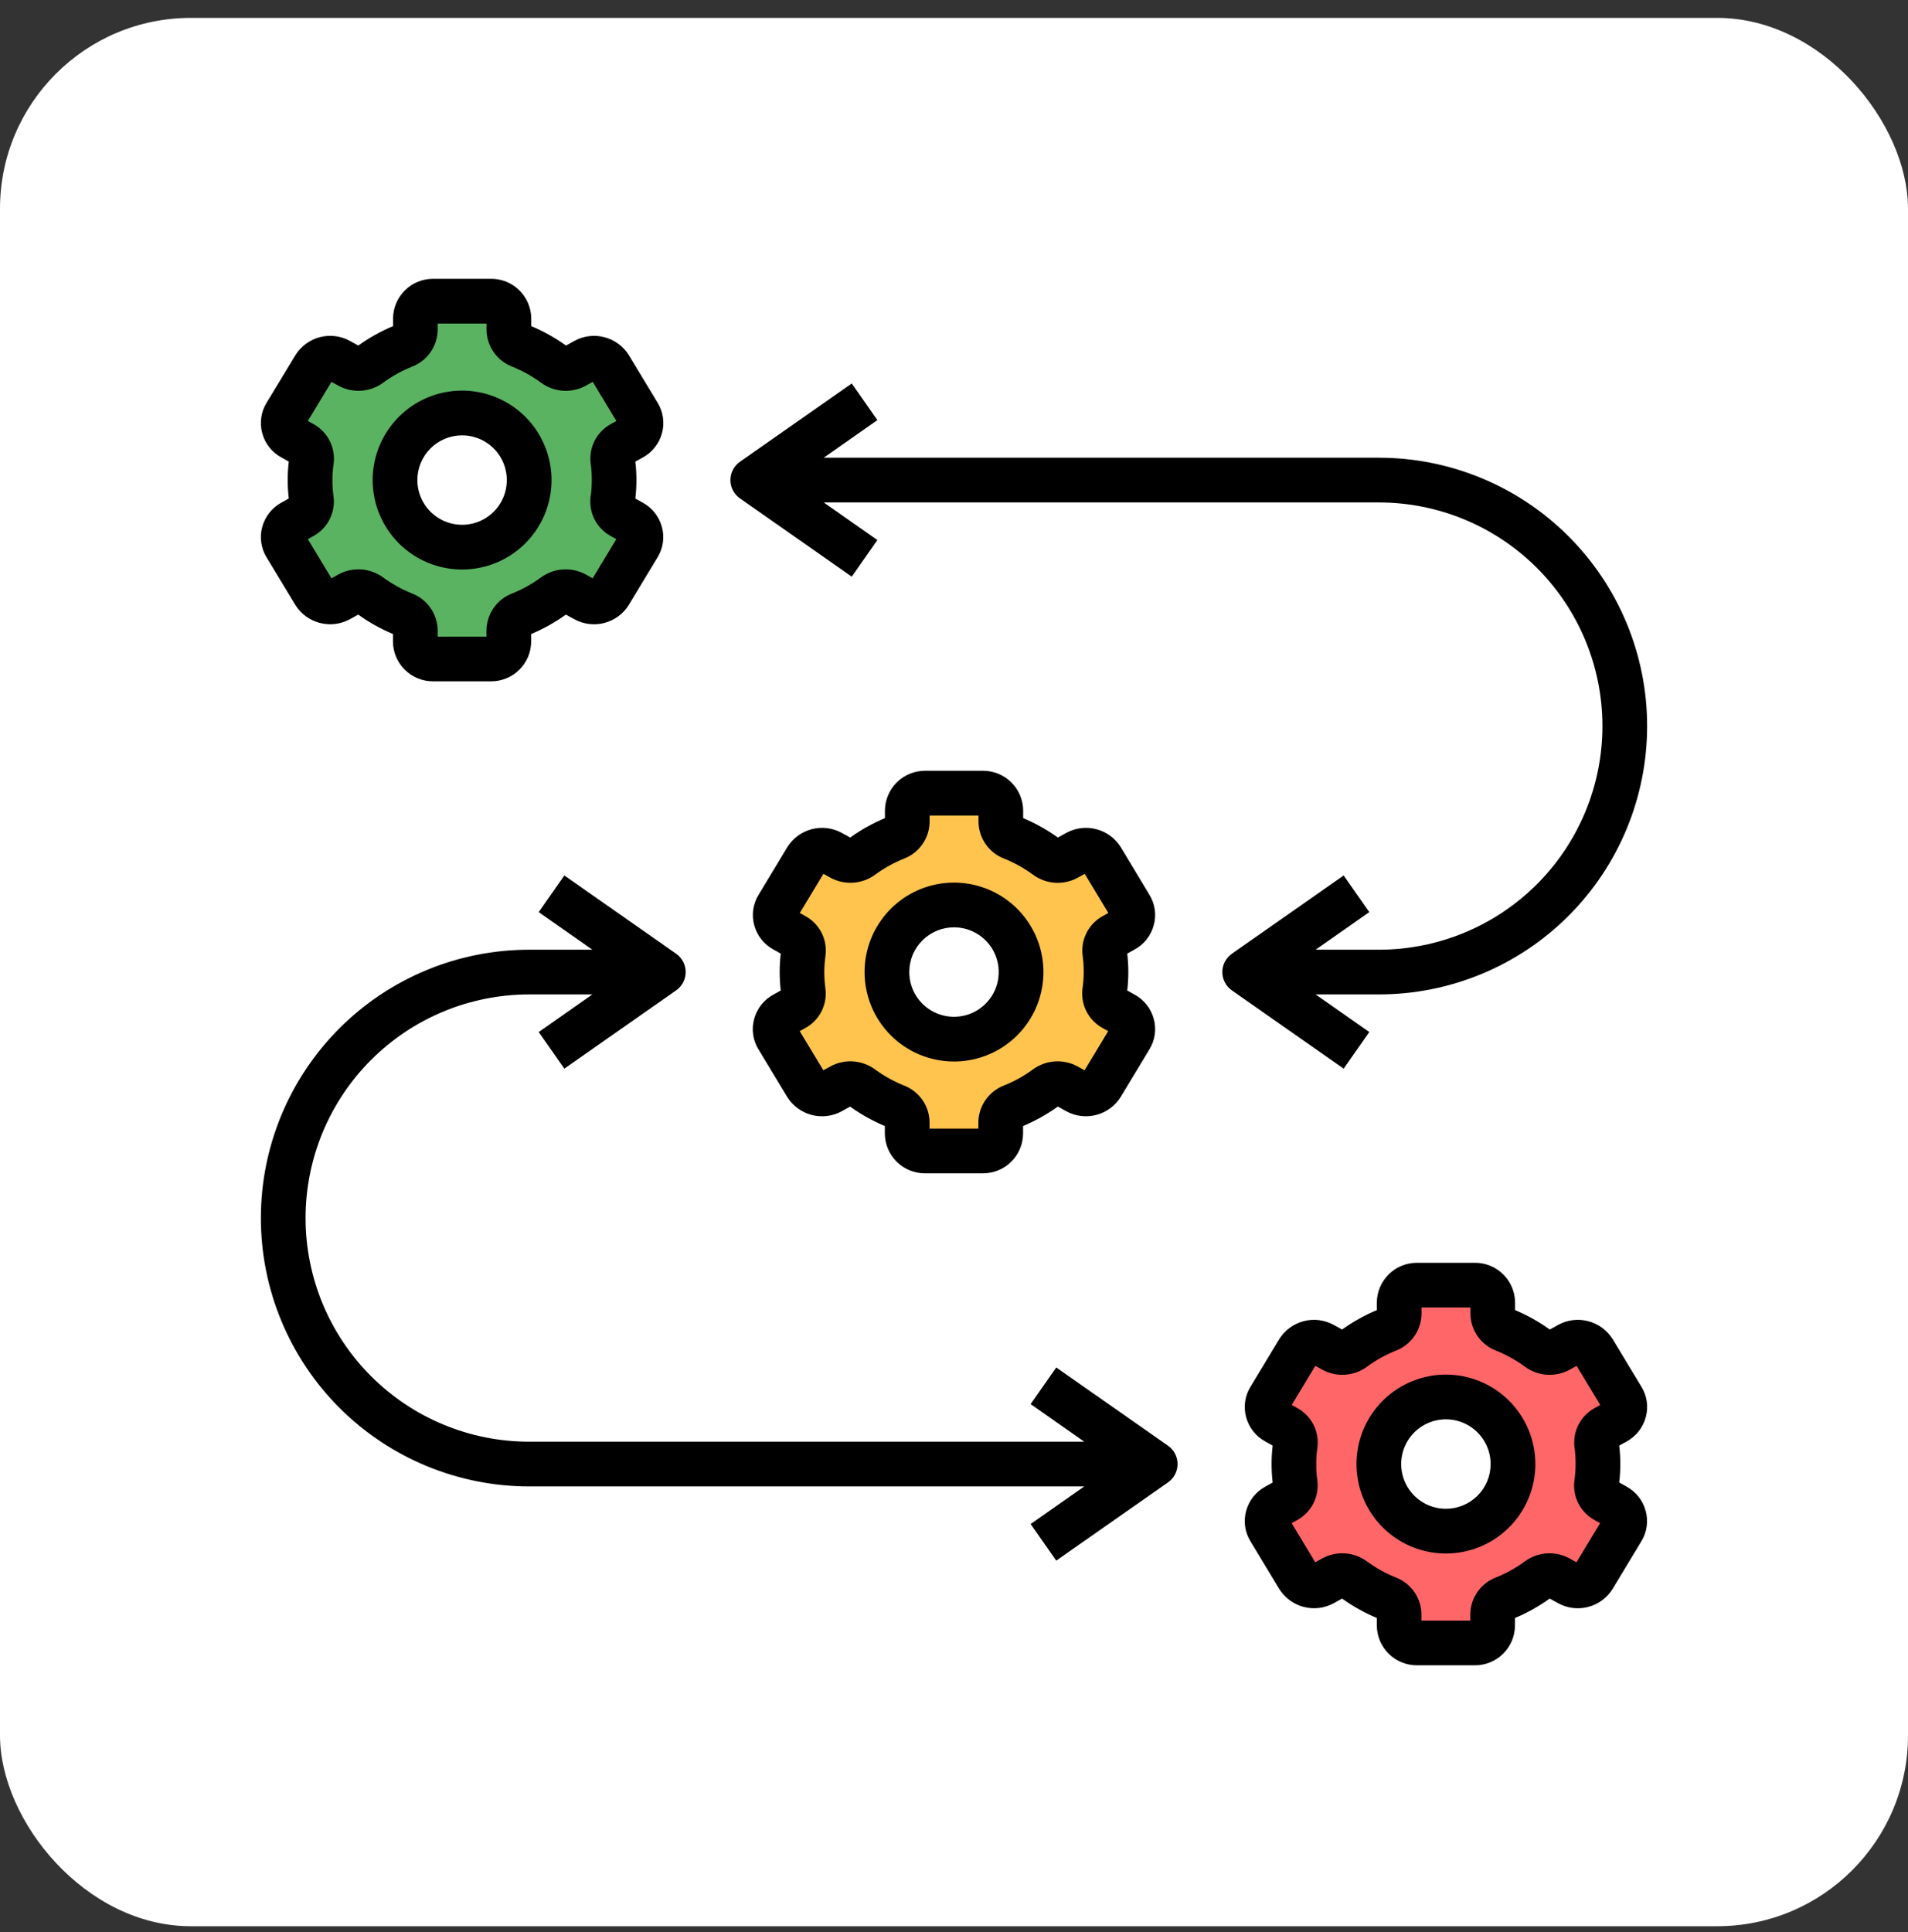 <svg width="80" height="81" viewBox="0 0 80 81" fill="none" xmlns="http://www.w3.org/2000/svg">
<rect x="0" y="0" width="80" height="81" fill="#333333" stroke="none"/>
<rect y="0.75" width="80" height="80" rx="8" fill="white"/>
<path d="M26.5 21.891L26.064 21.65C25.937 21.586 25.833 21.484 25.766 21.359C25.699 21.233 25.672 21.09 25.689 20.949C25.767 20.403 25.767 19.848 25.689 19.301C25.672 19.16 25.699 19.017 25.766 18.892C25.833 18.766 25.937 18.664 26.064 18.6L26.5 18.359C26.584 18.314 26.659 18.253 26.719 18.179C26.779 18.104 26.823 18.018 26.849 17.927C26.875 17.834 26.882 17.738 26.869 17.643C26.856 17.549 26.824 17.457 26.775 17.375L25.562 15.375C25.457 15.207 25.291 15.086 25.099 15.037C24.907 14.989 24.704 15.015 24.531 15.111L24.089 15.355C23.954 15.427 23.802 15.458 23.65 15.445C23.498 15.433 23.353 15.377 23.231 15.285C22.798 14.966 22.326 14.702 21.827 14.5C21.687 14.45 21.565 14.359 21.477 14.239C21.39 14.119 21.34 13.975 21.336 13.826V13.345C21.331 13.15 21.25 12.965 21.109 12.83C20.969 12.695 20.781 12.622 20.586 12.625H18.166C17.971 12.622 17.783 12.695 17.642 12.83C17.502 12.965 17.421 13.15 17.416 13.345V13.828C17.411 13.977 17.361 14.12 17.273 14.24C17.185 14.36 17.063 14.451 16.922 14.5C16.422 14.701 15.95 14.964 15.516 15.283C15.395 15.375 15.249 15.431 15.097 15.444C14.945 15.456 14.793 15.425 14.658 15.353L14.216 15.11C14.043 15.013 13.84 14.987 13.648 15.036C13.456 15.085 13.291 15.205 13.185 15.373L11.976 17.375C11.927 17.457 11.895 17.548 11.882 17.643C11.869 17.738 11.876 17.834 11.901 17.926C11.927 18.018 11.971 18.104 12.031 18.178C12.091 18.253 12.165 18.314 12.25 18.359L12.685 18.6C12.812 18.664 12.916 18.766 12.983 18.892C13.05 19.017 13.077 19.16 13.06 19.301C12.982 19.848 12.982 20.403 13.06 20.949C13.077 21.09 13.05 21.233 12.983 21.359C12.916 21.484 12.812 21.586 12.685 21.65L12.25 21.891C12.165 21.936 12.09 21.997 12.03 22.072C11.97 22.146 11.926 22.232 11.9 22.324C11.874 22.416 11.868 22.512 11.88 22.607C11.893 22.702 11.925 22.793 11.974 22.875L13.187 24.875C13.293 25.043 13.458 25.164 13.65 25.213C13.842 25.262 14.045 25.235 14.218 25.139L14.66 24.895C14.795 24.824 14.947 24.792 15.099 24.805C15.251 24.817 15.396 24.873 15.518 24.965C15.952 25.284 16.424 25.547 16.924 25.748C17.064 25.798 17.186 25.889 17.274 26.009C17.361 26.13 17.411 26.273 17.415 26.422V26.905C17.42 27.1 17.501 27.285 17.642 27.42C17.782 27.555 17.97 27.629 18.165 27.625H20.582C20.777 27.629 20.965 27.555 21.106 27.42C21.246 27.285 21.328 27.1 21.332 26.905V26.422C21.337 26.273 21.387 26.13 21.476 26.01C21.564 25.89 21.686 25.799 21.827 25.75C22.327 25.549 22.799 25.286 23.233 24.967C23.355 24.875 23.5 24.819 23.652 24.807C23.804 24.794 23.956 24.826 24.091 24.897L24.533 25.141C24.706 25.237 24.909 25.264 25.101 25.215C25.293 25.166 25.458 25.045 25.564 24.877L26.771 22.877C26.821 22.795 26.853 22.704 26.866 22.609C26.88 22.514 26.873 22.418 26.848 22.326C26.822 22.233 26.778 22.147 26.718 22.073C26.659 21.998 26.584 21.936 26.5 21.891ZM19.375 22.938C18.818 22.938 18.274 22.773 17.812 22.464C17.349 22.155 16.989 21.715 16.776 21.201C16.563 20.688 16.508 20.122 16.616 19.576C16.725 19.031 16.992 18.53 17.386 18.136C17.779 17.743 18.28 17.475 18.826 17.367C19.371 17.258 19.937 17.314 20.451 17.527C20.965 17.74 21.404 18.1 21.713 18.563C22.022 19.025 22.187 19.569 22.187 20.125C22.187 20.871 21.891 21.586 21.363 22.114C20.836 22.641 20.12 22.938 19.375 22.938Z" fill="#5AB360"/>
<path d="M47.125 42.516L46.689 42.275C46.562 42.211 46.458 42.109 46.391 41.984C46.324 41.858 46.297 41.715 46.314 41.574C46.393 41.028 46.393 40.473 46.314 39.926C46.297 39.785 46.324 39.642 46.391 39.517C46.458 39.391 46.562 39.289 46.689 39.225L47.125 38.984C47.209 38.939 47.284 38.878 47.344 38.804C47.404 38.729 47.449 38.644 47.474 38.551C47.5 38.459 47.507 38.363 47.494 38.268C47.481 38.174 47.45 38.082 47.401 38L46.187 36C46.082 35.832 45.916 35.712 45.724 35.663C45.532 35.614 45.329 35.64 45.156 35.736L44.715 35.98C44.58 36.051 44.427 36.083 44.275 36.07C44.123 36.058 43.978 36.002 43.857 35.91C43.422 35.591 42.95 35.328 42.45 35.127C42.31 35.077 42.188 34.986 42.101 34.866C42.013 34.746 41.964 34.602 41.959 34.453V33.97C41.955 33.775 41.873 33.59 41.733 33.455C41.592 33.32 41.404 33.247 41.209 33.25H38.791C38.597 33.247 38.408 33.32 38.268 33.455C38.127 33.59 38.046 33.775 38.041 33.97V34.453C38.037 34.602 37.988 34.746 37.9 34.866C37.812 34.986 37.69 35.077 37.55 35.127C37.051 35.328 36.578 35.591 36.144 35.91C36.023 36.002 35.877 36.058 35.725 36.07C35.573 36.083 35.421 36.051 35.286 35.98L34.844 35.736C34.672 35.64 34.468 35.614 34.276 35.663C34.084 35.712 33.919 35.832 33.813 36L32.606 38C32.557 38.082 32.525 38.174 32.512 38.268C32.499 38.363 32.506 38.459 32.532 38.551C32.558 38.644 32.602 38.729 32.662 38.804C32.722 38.878 32.797 38.939 32.881 38.984L33.317 39.225C33.444 39.289 33.548 39.391 33.615 39.517C33.682 39.642 33.709 39.785 33.692 39.926C33.614 40.473 33.614 41.028 33.692 41.574C33.709 41.715 33.682 41.858 33.615 41.984C33.548 42.109 33.444 42.211 33.317 42.275L32.881 42.516C32.797 42.561 32.722 42.622 32.662 42.697C32.602 42.771 32.558 42.857 32.532 42.949C32.506 43.041 32.499 43.137 32.512 43.232C32.525 43.327 32.557 43.418 32.606 43.5L33.812 45.5C33.918 45.668 34.084 45.789 34.275 45.838C34.467 45.887 34.671 45.86 34.844 45.764L35.285 45.52C35.42 45.449 35.572 45.417 35.724 45.43C35.876 45.442 36.022 45.498 36.143 45.59C36.577 45.909 37.05 46.172 37.549 46.373C37.69 46.423 37.811 46.514 37.899 46.634C37.987 46.755 38.036 46.898 38.041 47.047V47.53C38.045 47.725 38.126 47.91 38.267 48.045C38.407 48.18 38.596 48.254 38.791 48.25H41.207C41.402 48.254 41.59 48.18 41.731 48.045C41.871 47.91 41.953 47.725 41.957 47.53V47.047C41.962 46.898 42.013 46.755 42.101 46.635C42.189 46.515 42.312 46.424 42.452 46.375C42.952 46.174 43.424 45.911 43.859 45.592C43.98 45.5 44.125 45.444 44.277 45.432C44.429 45.419 44.582 45.451 44.716 45.522L45.158 45.766C45.331 45.862 45.534 45.889 45.726 45.84C45.918 45.791 46.084 45.67 46.189 45.502L47.397 43.502C47.446 43.42 47.479 43.329 47.492 43.234C47.505 43.139 47.498 43.043 47.473 42.95C47.448 42.858 47.404 42.772 47.344 42.697C47.284 42.623 47.209 42.561 47.125 42.516ZM40 43.563C39.444 43.563 38.9 43.398 38.437 43.089C37.975 42.78 37.614 42.34 37.401 41.826C37.189 41.312 37.133 40.747 37.241 40.201C37.35 39.656 37.618 39.155 38.011 38.761C38.404 38.368 38.906 38.1 39.451 37.992C39.997 37.883 40.562 37.939 41.076 38.152C41.59 38.365 42.029 38.725 42.338 39.188C42.647 39.65 42.812 40.194 42.812 40.75C42.812 41.496 42.516 42.211 41.989 42.739C41.461 43.266 40.746 43.563 40 43.563Z" fill="#FFC44D"/>
<path d="M67.75 63.141L67.314 62.9C67.187 62.836 67.083 62.734 67.016 62.609C66.949 62.483 66.922 62.34 66.939 62.199C67.018 61.653 67.018 61.098 66.939 60.551C66.922 60.41 66.949 60.267 67.016 60.142C67.083 60.016 67.187 59.914 67.314 59.85L67.75 59.609C67.834 59.564 67.909 59.503 67.969 59.429C68.029 59.354 68.073 59.269 68.099 59.176C68.125 59.084 68.132 58.988 68.119 58.893C68.106 58.799 68.075 58.707 68.025 58.625L66.812 56.625C66.707 56.457 66.541 56.337 66.349 56.288C66.157 56.239 65.954 56.265 65.781 56.361L65.34 56.605C65.205 56.676 65.052 56.708 64.9 56.695C64.748 56.683 64.603 56.627 64.482 56.535C64.047 56.216 63.575 55.953 63.075 55.752C62.935 55.702 62.813 55.611 62.726 55.491C62.638 55.371 62.589 55.227 62.584 55.078V54.595C62.58 54.4 62.498 54.215 62.358 54.08C62.217 53.945 62.029 53.872 61.834 53.875H59.416C59.222 53.872 59.033 53.945 58.893 54.08C58.752 54.215 58.671 54.4 58.666 54.595V55.078C58.662 55.227 58.613 55.371 58.525 55.491C58.437 55.611 58.315 55.702 58.175 55.752C57.676 55.953 57.203 56.216 56.769 56.535C56.648 56.627 56.502 56.683 56.35 56.695C56.198 56.708 56.046 56.676 55.911 56.605L55.469 56.361C55.297 56.265 55.093 56.239 54.901 56.288C54.709 56.337 54.544 56.457 54.438 56.625L53.231 58.625C53.182 58.707 53.15 58.799 53.137 58.893C53.124 58.988 53.131 59.084 53.157 59.176C53.183 59.269 53.227 59.354 53.287 59.429C53.347 59.503 53.422 59.564 53.506 59.609L53.942 59.85C54.069 59.914 54.173 60.016 54.24 60.142C54.307 60.267 54.334 60.41 54.317 60.551C54.239 61.098 54.239 61.653 54.317 62.199C54.334 62.34 54.307 62.483 54.24 62.609C54.173 62.734 54.069 62.836 53.942 62.9L53.506 63.141C53.422 63.186 53.347 63.247 53.287 63.322C53.227 63.396 53.183 63.482 53.157 63.574C53.131 63.666 53.124 63.762 53.137 63.857C53.15 63.952 53.182 64.043 53.231 64.125L54.437 66.125C54.543 66.293 54.709 66.414 54.9 66.463C55.092 66.512 55.296 66.485 55.469 66.389L55.91 66.145C56.045 66.074 56.197 66.042 56.349 66.055C56.501 66.067 56.647 66.123 56.768 66.215C57.202 66.534 57.675 66.797 58.174 66.998C58.315 67.048 58.436 67.139 58.524 67.259C58.612 67.38 58.661 67.523 58.666 67.672V68.155C58.67 68.35 58.751 68.535 58.892 68.67C59.032 68.805 59.221 68.879 59.416 68.875H61.832C62.027 68.879 62.215 68.805 62.356 68.67C62.496 68.535 62.578 68.35 62.582 68.155V67.672C62.587 67.523 62.638 67.38 62.726 67.26C62.814 67.14 62.937 67.049 63.077 67C63.577 66.799 64.049 66.536 64.484 66.217C64.605 66.125 64.75 66.069 64.902 66.057C65.054 66.044 65.207 66.076 65.341 66.147L65.783 66.391C65.956 66.487 66.159 66.514 66.351 66.465C66.543 66.416 66.709 66.295 66.814 66.127L68.022 64.127C68.071 64.045 68.104 63.954 68.117 63.859C68.13 63.764 68.124 63.668 68.098 63.575C68.073 63.483 68.029 63.397 67.969 63.322C67.909 63.248 67.834 63.186 67.75 63.141ZM60.625 64.188C60.069 64.188 59.525 64.023 59.062 63.714C58.6 63.405 58.239 62.965 58.026 62.451C57.814 61.938 57.758 61.372 57.866 60.826C57.975 60.281 58.243 59.78 58.636 59.386C59.029 58.993 59.531 58.725 60.076 58.617C60.622 58.508 61.187 58.564 61.701 58.777C62.215 58.99 62.654 59.35 62.963 59.813C63.272 60.275 63.437 60.819 63.437 61.375C63.437 62.121 63.141 62.836 62.614 63.364C62.086 63.891 61.371 64.188 60.625 64.188Z" fill="#FF6668"/>
<path d="M10.994 22.094C10.936 22.306 10.923 22.528 10.954 22.746C10.985 22.964 11.06 23.173 11.174 23.361L12.382 25.358C12.614 25.731 12.98 26.002 13.405 26.113C13.83 26.225 14.281 26.171 14.667 25.96L15.02 25.765C15.473 26.09 15.961 26.363 16.476 26.579V26.904C16.481 27.348 16.662 27.772 16.979 28.083C17.296 28.394 17.723 28.566 18.167 28.563H20.584C21.027 28.565 21.454 28.392 21.77 28.082C22.086 27.771 22.266 27.348 22.271 26.904V26.579C22.786 26.363 23.274 26.09 23.727 25.765L24.079 25.958C24.464 26.17 24.916 26.227 25.341 26.115C25.766 26.004 26.133 25.734 26.364 25.36L27.574 23.358C27.688 23.171 27.763 22.962 27.794 22.744C27.825 22.526 27.811 22.305 27.753 22.093C27.695 21.877 27.594 21.675 27.456 21.499C27.317 21.323 27.144 21.178 26.948 21.071L26.639 20.899C26.699 20.385 26.699 19.865 26.639 19.351L26.947 19.18C27.144 19.074 27.318 18.928 27.457 18.752C27.597 18.576 27.699 18.373 27.757 18.156C27.814 17.944 27.828 17.722 27.797 17.504C27.766 17.286 27.691 17.077 27.577 16.889L26.369 14.892C26.137 14.519 25.771 14.248 25.346 14.136C24.921 14.024 24.469 14.079 24.084 14.29L23.731 14.485C23.278 14.16 22.789 13.887 22.275 13.671V13.346C22.27 12.902 22.089 12.478 21.772 12.167C21.455 11.856 21.028 11.684 20.584 11.688H18.167C17.724 11.685 17.297 11.858 16.981 12.168C16.665 12.479 16.484 12.903 16.48 13.346V13.671C15.965 13.887 15.477 14.16 15.024 14.485L14.672 14.292C14.287 14.08 13.835 14.023 13.41 14.134C12.984 14.246 12.618 14.516 12.386 14.89L11.173 16.892C11.059 17.079 10.984 17.288 10.954 17.506C10.923 17.723 10.937 17.944 10.994 18.156C11.052 18.372 11.153 18.575 11.291 18.75C11.43 18.926 11.603 19.072 11.8 19.178L12.108 19.35C12.048 19.864 12.048 20.384 12.108 20.898L11.8 21.069C11.603 21.176 11.43 21.322 11.292 21.498C11.153 21.674 11.052 21.877 10.994 22.094ZM13.938 20.125C13.938 19.893 13.955 19.662 13.989 19.433C14.031 19.105 13.973 18.771 13.822 18.476C13.672 18.181 13.436 17.938 13.145 17.779L12.907 17.648L13.898 16.008L14.204 16.177C14.496 16.333 14.826 16.402 15.156 16.378C15.486 16.354 15.803 16.237 16.069 16.041C16.44 15.768 16.844 15.544 17.272 15.373C17.586 15.253 17.857 15.042 18.049 14.767C18.241 14.491 18.347 14.164 18.351 13.828V13.563H20.4V13.828C20.404 14.164 20.509 14.491 20.702 14.766C20.894 15.041 21.165 15.253 21.479 15.372C21.907 15.544 22.312 15.769 22.684 16.042C22.95 16.239 23.267 16.356 23.597 16.38C23.927 16.404 24.258 16.333 24.549 16.176L24.853 16.008L25.844 17.648L25.61 17.779C25.318 17.937 25.082 18.181 24.931 18.477C24.781 18.772 24.723 19.107 24.766 19.436C24.798 19.664 24.814 19.895 24.813 20.125C24.813 20.357 24.796 20.588 24.762 20.817C24.72 21.145 24.778 21.479 24.928 21.774C25.079 22.069 25.315 22.312 25.606 22.471L25.841 22.602L24.85 24.243L24.544 24.073C24.252 23.918 23.922 23.848 23.592 23.872C23.262 23.896 22.946 24.013 22.679 24.209C22.308 24.482 21.904 24.706 21.476 24.877C21.162 24.997 20.891 25.208 20.699 25.484C20.507 25.759 20.401 26.086 20.397 26.422V26.688H18.351V26.422C18.347 26.086 18.242 25.759 18.049 25.484C17.857 25.209 17.586 24.997 17.272 24.878C16.844 24.706 16.439 24.481 16.067 24.208C15.8 24.012 15.484 23.895 15.154 23.871C14.823 23.848 14.493 23.918 14.201 24.074L13.898 24.243L12.907 22.602L13.141 22.472C13.432 22.313 13.669 22.069 13.82 21.773C13.97 21.478 14.028 21.143 13.985 20.814C13.953 20.586 13.937 20.356 13.938 20.125Z" fill="black"/>
<path d="M19.375 23.875C20.117 23.875 20.842 23.655 21.458 23.243C22.075 22.831 22.556 22.245 22.84 21.56C23.123 20.875 23.198 20.121 23.053 19.393C22.908 18.666 22.551 17.998 22.027 17.473C21.502 16.949 20.834 16.592 20.107 16.447C19.379 16.302 18.625 16.377 17.94 16.66C17.255 16.944 16.669 17.425 16.257 18.042C15.845 18.658 15.625 19.383 15.625 20.125C15.625 21.12 16.02 22.073 16.723 22.777C17.427 23.48 18.38 23.875 19.375 23.875ZM19.375 18.25C19.746 18.25 20.108 18.36 20.417 18.566C20.725 18.772 20.965 19.065 21.107 19.407C21.249 19.75 21.286 20.127 21.214 20.491C21.142 20.855 20.963 21.189 20.701 21.451C20.439 21.713 20.105 21.892 19.741 21.964C19.377 22.036 19 21.999 18.657 21.857C18.315 21.715 18.022 21.475 17.816 21.167C17.61 20.858 17.5 20.496 17.5 20.125C17.5 19.628 17.698 19.151 18.049 18.799C18.401 18.448 18.878 18.25 19.375 18.25ZM31.619 42.719C31.561 42.931 31.547 43.153 31.578 43.371C31.609 43.589 31.684 43.798 31.799 43.986L33.006 45.984C33.238 46.357 33.604 46.628 34.029 46.74C34.454 46.852 34.906 46.797 35.292 46.586L35.644 46.391C36.098 46.716 36.586 46.989 37.1 47.205V47.53C37.105 47.974 37.286 48.398 37.603 48.708C37.92 49.019 38.348 49.191 38.792 49.188H41.208C41.652 49.19 42.078 49.017 42.395 48.707C42.711 48.396 42.891 47.972 42.896 47.529V47.204C43.41 46.988 43.899 46.715 44.352 46.39L44.703 46.583C45.089 46.795 45.54 46.851 45.965 46.74C46.391 46.629 46.757 46.358 46.989 45.985L48.198 43.983C48.313 43.796 48.388 43.587 48.418 43.369C48.449 43.151 48.435 42.93 48.377 42.718C48.32 42.502 48.219 42.3 48.08 42.124C47.942 41.948 47.769 41.803 47.572 41.696L47.264 41.524C47.324 41.01 47.324 40.49 47.264 39.976L47.571 39.805C47.768 39.698 47.941 39.553 48.08 39.377C48.218 39.201 48.32 38.998 48.377 38.782C48.435 38.57 48.449 38.348 48.418 38.13C48.387 37.912 48.312 37.703 48.197 37.515L46.994 35.517C46.762 35.143 46.396 34.873 45.971 34.761C45.546 34.649 45.094 34.704 44.708 34.915L44.356 35.11C43.902 34.785 43.414 34.512 42.9 34.296V33.971C42.895 33.527 42.714 33.103 42.397 32.792C42.08 32.481 41.653 32.309 41.208 32.312H38.792C38.348 32.31 37.922 32.483 37.605 32.794C37.289 33.104 37.109 33.528 37.104 33.971V34.296C36.59 34.512 36.101 34.785 35.648 35.11L35.297 34.917C34.911 34.705 34.46 34.649 34.035 34.76C33.609 34.871 33.243 35.142 33.011 35.515L31.802 37.517C31.687 37.704 31.613 37.913 31.582 38.131C31.551 38.349 31.565 38.57 31.622 38.782C31.68 38.998 31.781 39.2 31.92 39.376C32.058 39.552 32.231 39.697 32.428 39.804L32.736 39.976C32.676 40.49 32.676 41.01 32.736 41.524L32.429 41.695C32.231 41.801 32.057 41.947 31.918 42.123C31.779 42.299 31.677 42.502 31.619 42.719ZM34.562 40.75C34.562 40.518 34.579 40.287 34.613 40.058C34.655 39.73 34.597 39.396 34.447 39.101C34.296 38.806 34.06 38.563 33.769 38.404L33.534 38.273L34.525 36.633L34.832 36.802C35.124 36.957 35.454 37.027 35.783 37.003C36.113 36.979 36.43 36.862 36.696 36.666C37.067 36.393 37.471 36.169 37.899 35.998C38.213 35.878 38.484 35.667 38.676 35.391C38.869 35.116 38.974 34.789 38.978 34.453V34.188H41.028V34.453C41.032 34.789 41.137 35.116 41.329 35.391C41.522 35.666 41.792 35.878 42.107 35.997C42.535 36.169 42.939 36.394 43.311 36.667C43.578 36.864 43.894 36.981 44.225 37.005C44.555 37.029 44.885 36.958 45.177 36.801L45.481 36.633L46.472 38.273L46.237 38.403C45.946 38.562 45.709 38.806 45.559 39.102C45.408 39.397 45.35 39.732 45.393 40.061C45.425 40.289 45.44 40.52 45.438 40.75C45.438 40.982 45.421 41.213 45.387 41.442C45.345 41.77 45.403 42.104 45.553 42.399C45.704 42.694 45.94 42.937 46.231 43.096L46.466 43.227L45.475 44.867L45.168 44.698C44.876 44.542 44.546 44.473 44.217 44.497C43.887 44.521 43.57 44.638 43.304 44.834C42.933 45.107 42.529 45.331 42.101 45.502C41.787 45.622 41.516 45.833 41.324 46.109C41.131 46.384 41.026 46.711 41.022 47.047V47.312H38.975V47.047C38.971 46.711 38.866 46.384 38.674 46.109C38.481 45.834 38.21 45.622 37.896 45.503C37.468 45.331 37.063 45.106 36.692 44.833C36.425 44.637 36.108 44.52 35.778 44.496C35.448 44.472 35.118 44.543 34.826 44.699L34.522 44.867L33.531 43.227L33.766 43.097C34.057 42.938 34.294 42.694 34.444 42.398C34.595 42.103 34.652 41.768 34.609 41.439C34.577 41.211 34.562 40.98 34.562 40.75Z" fill="black"/>
<path d="M40 44.5C40.742 44.5 41.467 44.28 42.083 43.868C42.7 43.456 43.181 42.87 43.465 42.185C43.748 41.5 43.823 40.746 43.678 40.018C43.533 39.291 43.176 38.623 42.652 38.098C42.127 37.574 41.459 37.217 40.732 37.072C40.004 36.927 39.25 37.002 38.565 37.285C37.88 37.569 37.294 38.05 36.882 38.667C36.47 39.283 36.25 40.008 36.25 40.75C36.25 41.745 36.645 42.698 37.348 43.402C38.052 44.105 39.005 44.5 40 44.5ZM40 38.875C40.371 38.875 40.733 38.985 41.042 39.191C41.35 39.397 41.59 39.69 41.732 40.032C41.874 40.375 41.911 40.752 41.839 41.116C41.767 41.48 41.588 41.814 41.326 42.076C41.064 42.338 40.73 42.517 40.366 42.589C40.002 42.661 39.625 42.624 39.282 42.482C38.94 42.34 38.647 42.1 38.441 41.792C38.235 41.483 38.125 41.121 38.125 40.75C38.125 40.253 38.322 39.776 38.674 39.424C39.026 39.072 39.503 38.875 40 38.875ZM68.201 62.321L67.892 62.149C67.953 61.635 67.953 61.115 67.892 60.601L68.2 60.43C68.397 60.323 68.57 60.178 68.709 60.002C68.847 59.826 68.948 59.623 69.006 59.407C69.064 59.195 69.078 58.973 69.047 58.755C69.016 58.537 68.941 58.328 68.826 58.14L67.619 56.142C67.387 55.768 67.021 55.498 66.596 55.386C66.171 55.274 65.719 55.329 65.333 55.54L64.981 55.735C64.527 55.41 64.039 55.137 63.525 54.921V54.596C63.52 54.152 63.339 53.728 63.022 53.417C62.705 53.106 62.278 52.934 61.833 52.938H59.417C58.973 52.935 58.547 53.108 58.23 53.418C57.914 53.729 57.734 54.153 57.729 54.596V54.921C57.215 55.137 56.726 55.41 56.273 55.735L55.922 55.542C55.536 55.33 55.085 55.273 54.659 55.385C54.234 55.496 53.868 55.766 53.636 56.14L52.427 58.142C52.312 58.329 52.237 58.538 52.207 58.756C52.176 58.974 52.19 59.195 52.248 59.407C52.305 59.623 52.406 59.825 52.545 60.001C52.683 60.177 52.856 60.322 53.053 60.429L53.361 60.601C53.301 61.115 53.301 61.635 53.361 62.149L53.054 62.32C52.857 62.427 52.684 62.572 52.545 62.748C52.407 62.924 52.305 63.127 52.248 63.343C52.19 63.555 52.176 63.777 52.207 63.995C52.238 64.213 52.313 64.422 52.428 64.61L53.635 66.608C53.867 66.981 54.233 67.251 54.658 67.363C55.083 67.475 55.535 67.42 55.921 67.21L56.273 67.015C56.726 67.34 57.215 67.613 57.729 67.829V68.154C57.734 68.597 57.914 69.021 58.23 69.332C58.547 69.642 58.973 69.815 59.417 69.812H61.833C62.277 69.815 62.703 69.642 63.02 69.332C63.336 69.021 63.516 68.597 63.521 68.154V67.829C64.035 67.613 64.523 67.34 64.977 67.015L65.328 67.208C65.713 67.42 66.165 67.477 66.591 67.365C67.016 67.254 67.382 66.984 67.614 66.61L68.823 64.608C68.938 64.421 69.013 64.212 69.043 63.994C69.074 63.776 69.06 63.555 69.002 63.343C68.945 63.127 68.845 62.925 68.707 62.749C68.569 62.574 68.397 62.428 68.201 62.321ZM66.062 61.375C66.063 61.607 66.046 61.838 66.012 62.067C65.97 62.395 66.028 62.729 66.178 63.024C66.329 63.319 66.565 63.562 66.856 63.721L67.091 63.852L66.1 65.493L65.793 65.323C65.501 65.167 65.171 65.098 64.841 65.122C64.512 65.146 64.195 65.263 63.929 65.459C63.558 65.732 63.154 65.956 62.726 66.127C62.412 66.247 62.141 66.458 61.949 66.734C61.756 67.009 61.651 67.336 61.647 67.672V67.938H59.6V67.672C59.596 67.336 59.491 67.009 59.299 66.734C59.106 66.459 58.835 66.247 58.521 66.128C58.093 65.956 57.688 65.731 57.317 65.458C57.05 65.262 56.733 65.145 56.403 65.121C56.073 65.097 55.743 65.168 55.451 65.324L55.147 65.493L54.156 63.852L54.391 63.722C54.682 63.563 54.919 63.319 55.069 63.023C55.22 62.728 55.277 62.393 55.234 62.064C55.202 61.836 55.187 61.605 55.188 61.375C55.187 61.143 55.204 60.912 55.238 60.683C55.28 60.355 55.222 60.021 55.072 59.726C54.921 59.431 54.685 59.188 54.394 59.029L54.159 58.898L55.15 57.258L55.457 57.427C55.748 57.583 56.079 57.653 56.408 57.629C56.739 57.605 57.055 57.488 57.321 57.291C57.692 57.018 58.096 56.794 58.524 56.623C58.838 56.503 59.109 56.292 59.301 56.016C59.494 55.741 59.599 55.414 59.603 55.078V54.812H61.653V55.078C61.657 55.414 61.762 55.741 61.954 56.016C62.147 56.291 62.417 56.503 62.732 56.622C63.16 56.794 63.564 57.019 63.936 57.292C64.203 57.489 64.519 57.606 64.85 57.63C65.18 57.653 65.51 57.583 65.802 57.426L66.106 57.258L67.097 58.898L66.862 59.028C66.571 59.187 66.334 59.431 66.184 59.727C66.033 60.022 65.975 60.357 66.018 60.686C66.05 60.914 66.064 61.145 66.062 61.375Z" fill="black"/>
<path d="M60.625 57.625C59.883 57.625 59.158 57.845 58.542 58.257C57.925 58.669 57.444 59.255 57.16 59.94C56.877 60.625 56.802 61.379 56.947 62.107C57.092 62.834 57.449 63.502 57.973 64.027C58.498 64.551 59.166 64.909 59.893 65.053C60.621 65.198 61.375 65.124 62.06 64.84C62.745 64.556 63.331 64.075 63.743 63.459C64.155 62.842 64.375 62.117 64.375 61.375C64.375 60.381 63.98 59.427 63.277 58.724C62.573 58.02 61.62 57.625 60.625 57.625ZM60.625 63.25C60.254 63.25 59.892 63.14 59.583 62.934C59.275 62.728 59.035 62.435 58.893 62.093C58.751 61.75 58.714 61.373 58.786 61.009C58.858 60.646 59.037 60.312 59.299 60.049C59.561 59.787 59.895 59.609 60.259 59.536C60.623 59.464 61 59.501 61.343 59.643C61.685 59.785 61.978 60.025 62.184 60.334C62.39 60.642 62.5 61.004 62.5 61.375C62.5 61.873 62.303 62.349 61.951 62.701C61.599 63.053 61.122 63.25 60.625 63.25ZM57.812 19.188H34.537L36.787 17.612L35.713 16.076L31.025 19.357C30.902 19.444 30.801 19.559 30.732 19.692C30.662 19.826 30.626 19.975 30.626 20.125C30.626 20.276 30.662 20.424 30.732 20.558C30.801 20.692 30.902 20.807 31.025 20.893L35.713 24.174L36.787 22.639L34.537 21.063H57.812C60.299 21.063 62.684 22.05 64.442 23.809C66.2 25.567 67.188 27.951 67.188 30.438C67.188 32.924 66.2 35.309 64.442 37.067C62.684 38.825 60.299 39.813 57.812 39.813H55.162L57.412 38.237L56.338 36.701L51.65 39.982C51.527 40.069 51.426 40.184 51.357 40.318C51.287 40.451 51.251 40.6 51.251 40.75C51.251 40.901 51.287 41.049 51.357 41.183C51.426 41.317 51.527 41.432 51.65 41.518L56.338 44.799L57.412 43.264L55.162 41.688H57.812C60.796 41.688 63.658 40.502 65.767 38.393C67.877 36.283 69.062 33.421 69.062 30.438C69.062 27.454 67.877 24.593 65.767 22.483C63.658 20.373 60.796 19.188 57.812 19.188ZM45.463 62.313L43.213 63.889L44.287 65.424L48.975 62.143C49.098 62.057 49.199 61.942 49.268 61.808C49.338 61.674 49.374 61.526 49.374 61.375C49.374 61.225 49.338 61.076 49.268 60.943C49.199 60.809 49.098 60.694 48.975 60.607L44.287 57.326L43.213 58.862L45.463 60.438H22.188C19.701 60.438 17.317 59.45 15.558 57.692C13.8 55.934 12.812 53.549 12.812 51.063C12.812 48.576 13.8 46.192 15.558 44.434C17.317 42.675 19.701 41.688 22.188 41.688H24.838L22.588 43.264L23.662 44.799L28.35 41.518C28.473 41.432 28.574 41.317 28.643 41.183C28.713 41.049 28.749 40.901 28.749 40.75C28.749 40.6 28.713 40.451 28.643 40.318C28.574 40.184 28.473 40.069 28.35 39.982L23.662 36.701L22.588 38.237L24.838 39.813H22.188C19.204 39.813 16.342 40.998 14.232 43.108C12.123 45.218 10.938 48.079 10.938 51.063C10.938 54.046 12.123 56.908 14.232 59.018C16.342 61.127 19.204 62.313 22.188 62.313H45.463Z" fill="black"/>
</svg>
